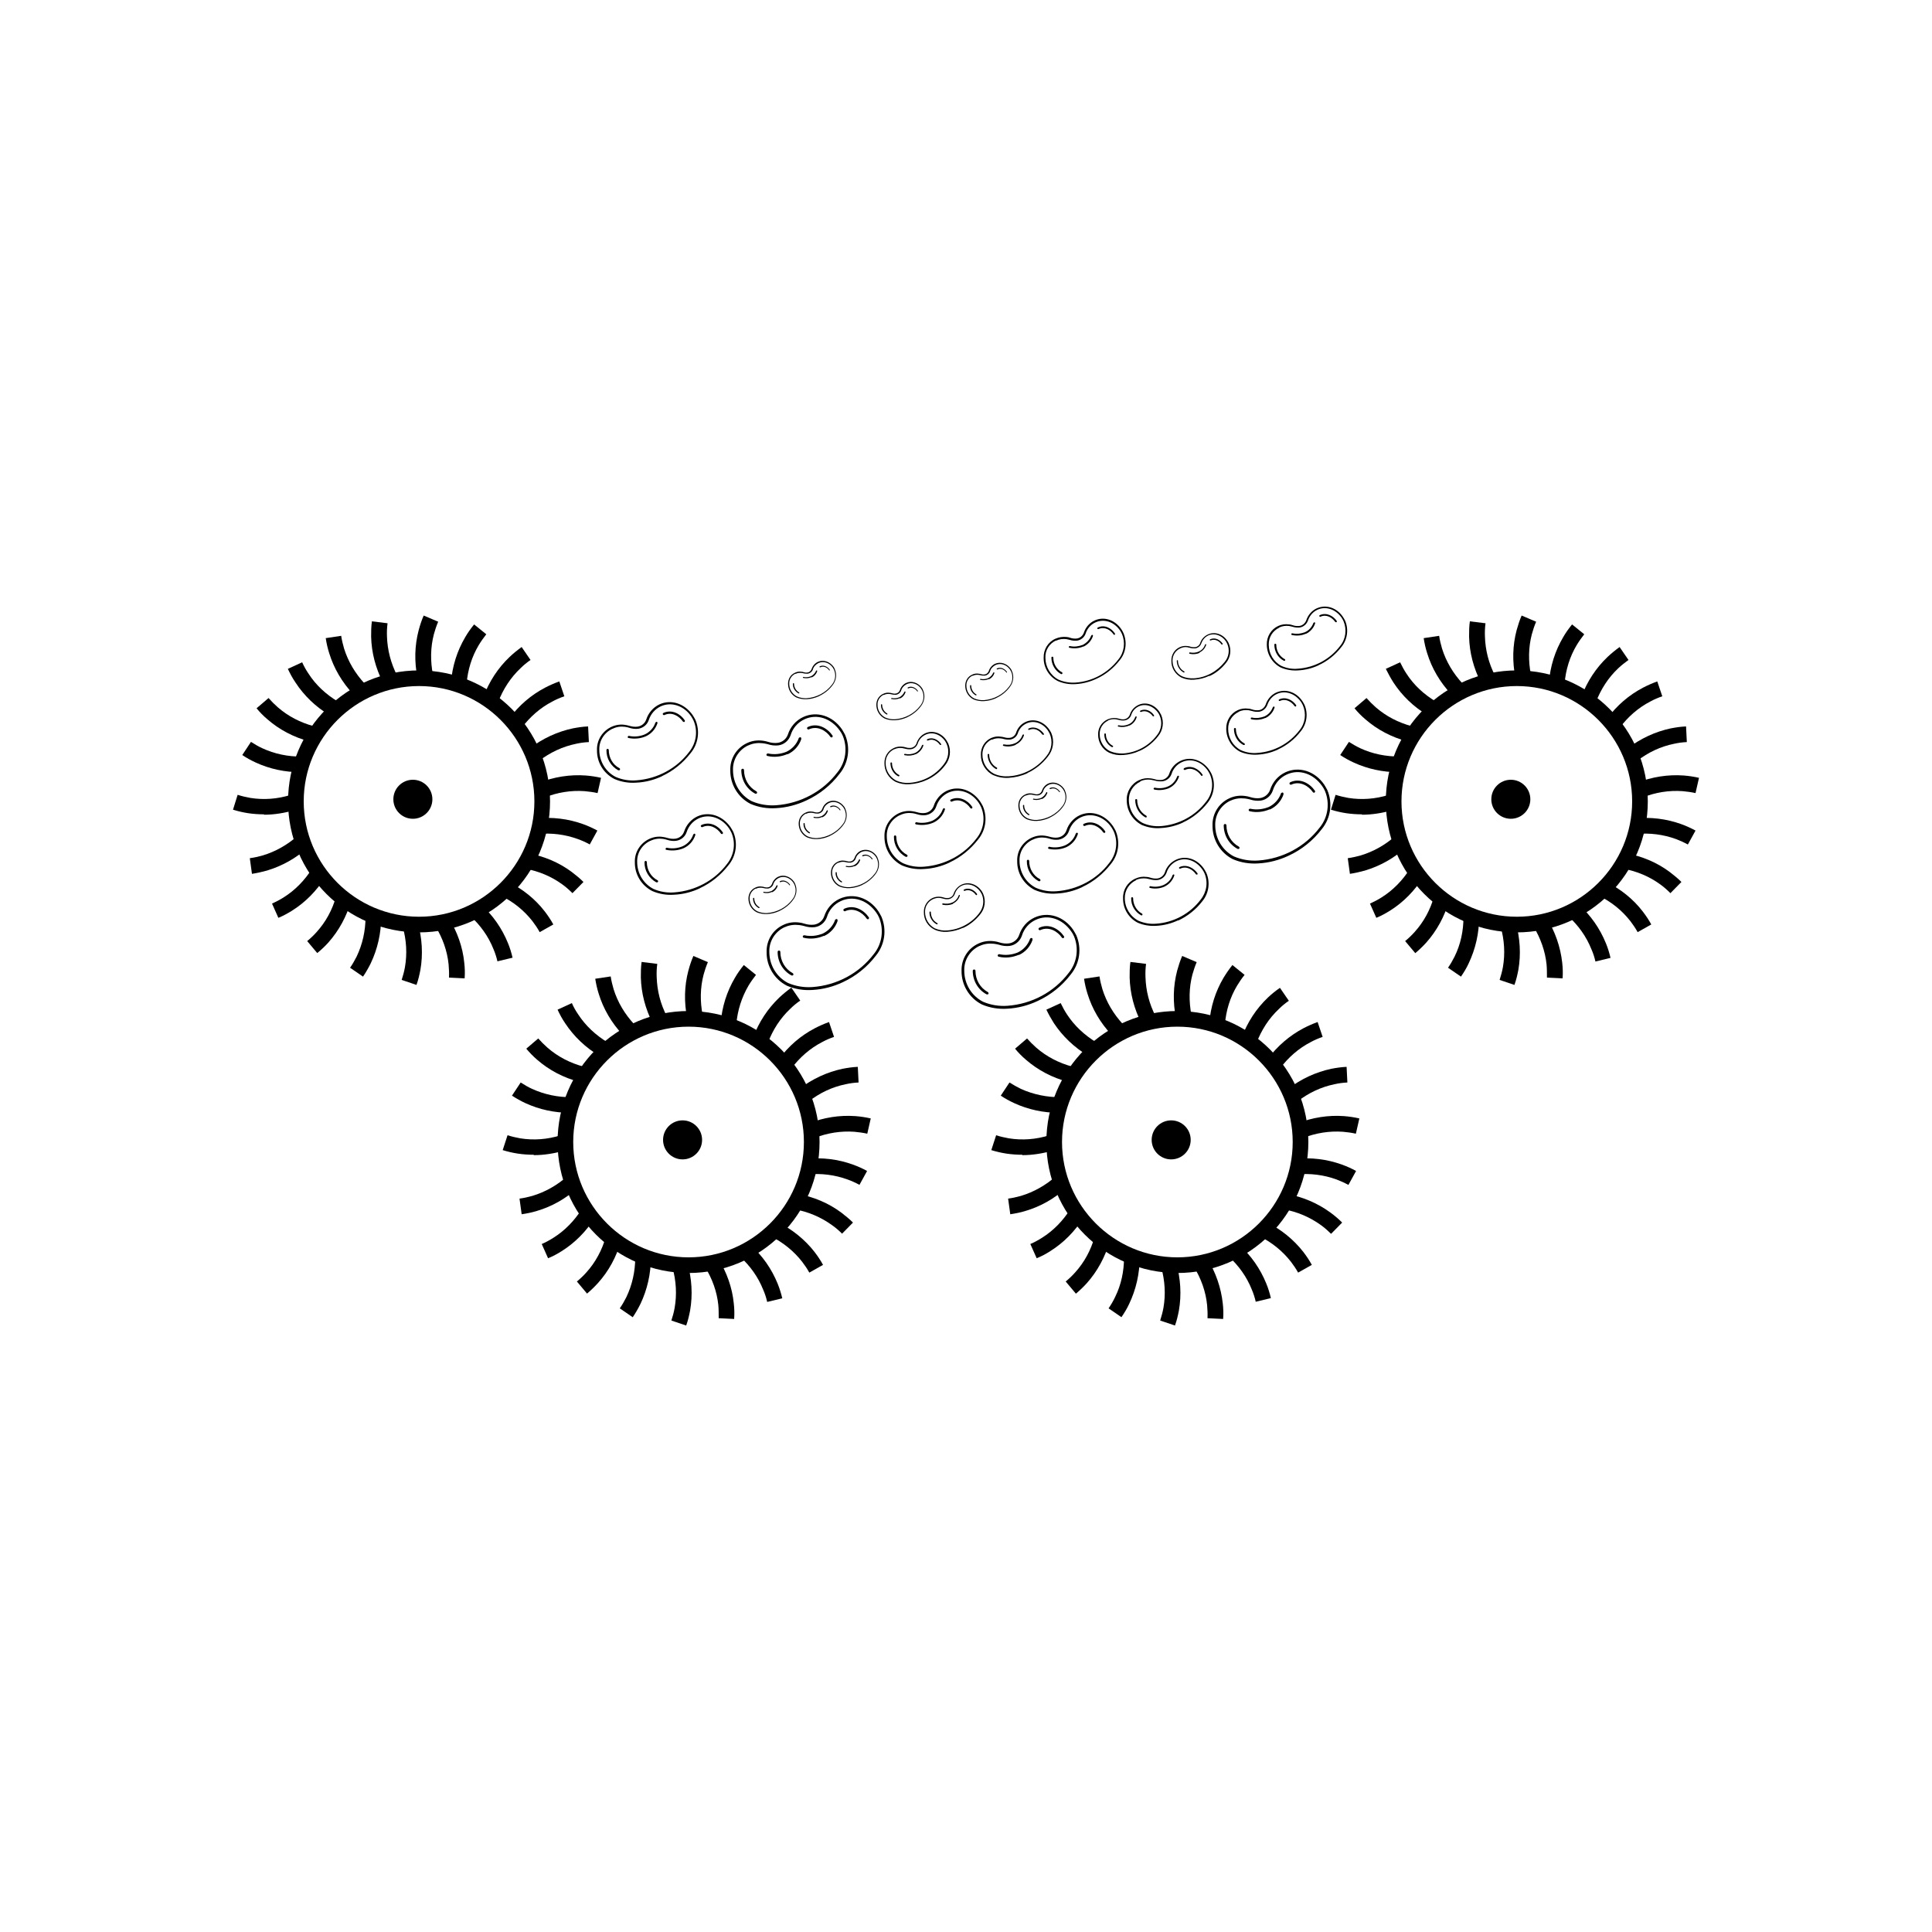 <?xml version="1.0" encoding="UTF-8"?>
<svg id="Layer_1" data-name="Layer 1" xmlns="http://www.w3.org/2000/svg" viewBox="0 0 100 100">
  <defs>
    <style>
      .cls-1 {
        stroke-width: 0px;
      }
    </style>
  </defs>
  <g>
    <path class="cls-1" d="m21.69,48.26c-3.74,0-6.78-3.04-6.78-6.78s3.04-6.78,6.78-6.78,6.78,3.04,6.78,6.78-3.04,6.78-6.78,6.78Zm0-12.75c-3.29,0-5.97,2.68-5.97,5.97s2.68,5.97,5.97,5.97,5.97-2.68,5.97-5.97-2.68-5.97-5.97-5.97Z"/>
    <circle class="cls-1" cx="21.37" cy="41.37" r="1.01"/>
    <path class="cls-1" d="m13.67,42.15c-.28,0-.56-.02-.83-.06-.26-.04-.52-.1-.78-.18l.24-.77c.22.07.44.12.66.16.69.11,1.4.06,2.1-.16l.23.78c-.55.16-1.09.25-1.63.25Z"/>
    <path class="cls-1" d="m15.57,39.97c-.83,0-1.61-.17-2.33-.5-.24-.11-.48-.24-.7-.39l.45-.68c.19.12.39.24.59.33.63.29,1.32.44,2.07.43v.81s-.05,0-.08,0Z"/>
    <path class="cls-1" d="m16.03,38.38c-.83-.22-1.57-.61-2.19-1.15-.2-.17-.39-.36-.56-.57l.62-.53c.15.17.31.33.48.48.53.46,1.16.79,1.87.98l-.21.78Z"/>
    <path class="cls-1" d="m17.08,37.03c-.74-.44-1.34-1.02-1.79-1.71-.15-.22-.28-.46-.39-.7l.74-.34c.09.2.2.4.33.59.38.59.9,1.07,1.53,1.45l-.42.7Z"/>
    <path class="cls-1" d="m18.29,35.94c-.59-.63-1.01-1.35-1.25-2.13-.08-.25-.14-.51-.18-.78l.8-.12c.03.22.09.45.15.66.21.67.57,1.28,1.07,1.82l-.59.55Z"/>
    <path class="cls-1" d="m19.83,35.35c-.39-.77-.6-1.57-.62-2.39,0-.27,0-.53.04-.8l.81.1c-.03.22-.04.45-.03.68.02.7.2,1.39.53,2.04l-.72.37Z"/>
    <path class="cls-1" d="m21.61,35.09c-.17-.84-.15-1.67.06-2.47.07-.26.15-.51.26-.76l.75.32c-.09.21-.16.42-.22.64-.18.68-.19,1.39-.05,2.11l-.8.16Z"/>
    <path class="cls-1" d="m24.15,35.41l-.81-.07c.07-.86.32-1.65.74-2.36.13-.23.29-.45.46-.66l.63.51c-.14.18-.27.36-.39.56-.36.6-.57,1.28-.63,2.01Z"/>
    <path class="cls-1" d="m25.78,36.36l-.76-.29c.3-.8.76-1.5,1.36-2.07.19-.18.4-.35.62-.51l.46.67c-.19.13-.36.27-.52.43-.51.48-.9,1.08-1.16,1.76Z"/>
    <path class="cls-1" d="m27,37.69l-.65-.49c.51-.69,1.14-1.23,1.87-1.61.23-.12.48-.23.73-.32l.26.77c-.21.07-.42.16-.62.27-.62.32-1.16.79-1.6,1.38Z"/>
    <path class="cls-1" d="m27.9,39.39l-.49-.65c.68-.52,1.44-.87,2.24-1.04.26-.05.52-.09.79-.1l.04.81c-.23.01-.45.04-.67.09-.68.14-1.33.44-1.92.89Z"/>
    <path class="cls-1" d="m28.18,41.28l-.3-.76c.8-.31,1.62-.44,2.44-.38.26.02.53.06.79.12l-.18.79c-.22-.05-.45-.08-.67-.1-.7-.05-1.4.06-2.08.33Z"/>
    <path class="cls-1" d="m30.53,43.71c-.2-.11-.4-.2-.62-.28-.66-.24-1.36-.33-2.09-.26l-.08-.81c.86-.08,1.68.02,2.45.3.25.09.49.2.73.33l-.39.71Z"/>
    <path class="cls-1" d="m29.62,46.22c-.16-.16-.33-.31-.51-.44-.56-.41-1.22-.69-1.94-.82l.15-.8c.85.16,1.61.48,2.27.97.21.16.42.33.61.52l-.57.58Z"/>
    <path class="cls-1" d="m27.93,48.24c-.11-.2-.24-.39-.37-.56-.43-.55-.98-1-1.64-1.32l.36-.73c.77.38,1.42.9,1.92,1.55.16.21.31.43.44.67l-.71.4Z"/>
    <path class="cls-1" d="m25.75,49.77c-.05-.22-.12-.44-.21-.65-.26-.65-.67-1.23-1.22-1.73l.55-.6c.64.58,1.11,1.26,1.42,2.02.1.24.18.5.24.76l-.79.19Z"/>
    <path class="cls-1" d="m24.05,50.64l-.81-.04c.01-.22,0-.45-.02-.68-.07-.7-.31-1.37-.69-1.99l.69-.43c.45.73.73,1.52.81,2.33.03.26.04.53.02.8Z"/>
    <path class="cls-1" d="m21.56,50.98l-.77-.26c.07-.21.13-.44.17-.66.12-.69.08-1.4-.12-2.11l.78-.22c.23.83.28,1.66.14,2.47-.05.26-.11.52-.2.77Z"/>
    <path class="cls-1" d="m18.79,50.55l-.67-.46c.13-.19.24-.38.34-.58.3-.63.46-1.32.46-2.06h.81c0,.86-.19,1.67-.54,2.41-.12.24-.25.47-.4.69Z"/>
    <path class="cls-1" d="m16.42,49.33l-.52-.62c.17-.14.34-.3.49-.47.47-.52.81-1.14,1.01-1.85l.78.22c-.24.83-.64,1.56-1.18,2.17-.18.2-.37.38-.58.55Z"/>
    <path class="cls-1" d="m14.41,47.51l-.33-.74c.2-.09.41-.2.6-.32.59-.37,1.09-.88,1.48-1.5l.69.43c-.46.73-1.04,1.32-1.74,1.76-.23.14-.46.27-.71.37Z"/>
    <path class="cls-1" d="m13.04,45.22l-.11-.8c.22-.03.45-.08.66-.14.67-.2,1.29-.55,1.84-1.04l.54.6c-.64.58-1.36.98-2.15,1.22-.25.07-.52.13-.78.17Z"/>
  </g>
  <g>
    <path class="cls-1" d="m35.64,65.89c-3.74,0-6.78-3.04-6.78-6.78s3.04-6.78,6.78-6.78,6.78,3.04,6.78,6.78-3.04,6.78-6.78,6.78Zm0-12.75c-3.29,0-5.97,2.68-5.97,5.97s2.68,5.97,5.97,5.97,5.97-2.68,5.97-5.97-2.68-5.97-5.97-5.97Z"/>
    <circle class="cls-1" cx="35.33" cy="59" r="1.01"/>
    <path class="cls-1" d="m27.63,59.77c-.28,0-.56-.02-.83-.06-.26-.04-.52-.1-.78-.18l.25-.77c.22.07.44.12.66.16.69.11,1.4.06,2.1-.16l.23.78c-.54.16-1.09.25-1.63.25Z"/>
    <path class="cls-1" d="m29.53,57.6c-.83,0-1.61-.17-2.33-.5-.24-.11-.47-.24-.7-.39l.45-.68c.19.12.39.24.59.33.64.29,1.33.44,2.07.43v.81s-.05,0-.08,0Z"/>
    <path class="cls-1" d="m29.99,56c-.83-.22-1.57-.61-2.19-1.15-.2-.17-.39-.37-.56-.57l.62-.53c.15.17.31.33.48.48.53.46,1.16.79,1.87.98l-.21.78Z"/>
    <path class="cls-1" d="m31.04,54.66c-.74-.44-1.34-1.02-1.79-1.7-.15-.22-.28-.46-.39-.7l.74-.34c.09.21.2.4.33.59.38.58.9,1.07,1.53,1.45l-.42.7Z"/>
    <path class="cls-1" d="m32.24,53.57c-.59-.63-1.01-1.35-1.25-2.13-.08-.25-.14-.52-.18-.78l.8-.12c.03.22.09.45.15.66.21.67.57,1.28,1.07,1.82l-.59.55Z"/>
    <path class="cls-1" d="m33.79,52.98c-.39-.77-.6-1.57-.62-2.39,0-.26,0-.53.04-.8l.81.1c-.03.22-.04.45-.03.68.02.7.19,1.39.53,2.04l-.72.37Z"/>
    <path class="cls-1" d="m35.57,52.71c-.17-.84-.15-1.68.06-2.47.07-.26.15-.51.26-.76l.75.32c-.09.21-.16.42-.22.64-.18.68-.19,1.39-.05,2.11l-.8.16Z"/>
    <path class="cls-1" d="m38.11,53.04l-.81-.07c.07-.86.32-1.65.74-2.36.13-.23.29-.45.46-.66l.63.51c-.14.18-.27.36-.39.56-.35.6-.57,1.28-.63,2.01Z"/>
    <path class="cls-1" d="m39.74,53.99l-.76-.29c.3-.8.76-1.5,1.36-2.07.19-.18.4-.35.62-.51l.46.67c-.19.13-.36.27-.52.43-.51.48-.9,1.08-1.16,1.77Z"/>
    <path class="cls-1" d="m40.96,55.32l-.65-.49c.51-.69,1.14-1.23,1.87-1.61.23-.12.48-.23.73-.32l.26.77c-.21.07-.42.16-.62.27-.62.32-1.16.79-1.6,1.38Z"/>
    <path class="cls-1" d="m41.86,57.01l-.49-.65c.68-.52,1.44-.87,2.24-1.04.26-.05.53-.09.79-.1l.04.81c-.23.01-.45.04-.67.09-.69.14-1.33.44-1.91.89Z"/>
    <path class="cls-1" d="m42.14,58.91l-.3-.76c.8-.31,1.62-.44,2.44-.38.26.02.53.06.79.12l-.18.79c-.22-.05-.45-.08-.67-.1-.7-.05-1.4.06-2.09.33Z"/>
    <path class="cls-1" d="m44.49,61.33c-.2-.11-.4-.2-.62-.28-.66-.24-1.36-.33-2.09-.26l-.08-.81c.86-.08,1.68.02,2.45.3.25.09.5.2.73.33l-.39.71Z"/>
    <path class="cls-1" d="m43.58,63.85c-.16-.16-.33-.31-.52-.44-.57-.41-1.22-.69-1.94-.82l.15-.8c.85.16,1.61.48,2.27.97.21.16.42.33.61.52l-.57.58Z"/>
    <path class="cls-1" d="m41.89,65.87c-.11-.2-.24-.39-.37-.56-.43-.55-.98-1-1.64-1.33l.36-.73c.77.38,1.42.91,1.92,1.55.16.21.31.43.44.67l-.71.4Z"/>
    <path class="cls-1" d="m39.71,67.39c-.05-.22-.12-.44-.21-.64-.26-.65-.67-1.23-1.22-1.73l.55-.6c.64.58,1.11,1.26,1.42,2.02.1.25.18.5.24.76l-.79.19Z"/>
    <path class="cls-1" d="m38.01,68.27l-.81-.04c0-.23,0-.46-.02-.68-.07-.69-.31-1.36-.7-1.99l.69-.43c.45.73.73,1.52.81,2.33.03.26.04.53.02.8Z"/>
    <path class="cls-1" d="m35.52,68.61l-.77-.26c.07-.21.13-.43.17-.66.12-.69.08-1.4-.12-2.11l.78-.22c.23.83.28,1.66.14,2.47-.05.26-.11.52-.2.77Z"/>
    <path class="cls-1" d="m32.75,68.18l-.67-.46c.13-.19.24-.38.34-.58.3-.63.46-1.32.46-2.06h.81c0,.86-.19,1.67-.54,2.41-.12.24-.25.47-.4.69Z"/>
    <path class="cls-1" d="m30.38,66.95l-.52-.62c.18-.15.34-.3.49-.47.47-.52.81-1.15,1.01-1.85l.78.23c-.24.83-.64,1.56-1.19,2.17-.18.2-.37.38-.57.55Z"/>
    <path class="cls-1" d="m28.37,65.13l-.33-.74c.21-.09.41-.2.6-.32.59-.37,1.09-.88,1.48-1.5l.69.43c-.46.73-1.04,1.32-1.74,1.76-.22.14-.46.27-.71.37Z"/>
    <path class="cls-1" d="m27,62.84l-.11-.8c.22-.03.45-.08.66-.14.67-.2,1.29-.55,1.84-1.04l.54.6c-.64.58-1.36.99-2.15,1.22-.25.08-.52.13-.78.17Z"/>
  </g>
  <g>
    <path class="cls-1" d="m60.94,65.89c-3.74,0-6.78-3.04-6.78-6.78s3.04-6.78,6.78-6.78,6.78,3.04,6.78,6.78-3.04,6.78-6.78,6.78Zm0-12.75c-3.29,0-5.97,2.68-5.97,5.97s2.68,5.97,5.97,5.97,5.97-2.68,5.97-5.97-2.68-5.97-5.97-5.97Z"/>
    <circle class="cls-1" cx="60.62" cy="59" r="1.01"/>
    <path class="cls-1" d="m52.92,59.77c-.28,0-.56-.02-.83-.06-.26-.04-.52-.1-.78-.18l.25-.77c.21.07.44.12.66.16.69.11,1.4.06,2.1-.16l.23.78c-.55.16-1.09.25-1.64.25Z"/>
    <path class="cls-1" d="m54.83,57.6c-.83,0-1.61-.17-2.33-.5-.24-.11-.48-.24-.7-.39l.45-.68c.19.12.39.23.59.33.64.29,1.36.44,2.07.43v.81s-.05,0-.08,0Z"/>
    <path class="cls-1" d="m55.29,56c-.83-.22-1.57-.61-2.19-1.15-.2-.17-.39-.36-.56-.57l.62-.53c.15.17.31.33.48.48.53.46,1.16.79,1.87.98l-.21.78Z"/>
    <path class="cls-1" d="m56.34,54.66c-.74-.45-1.34-1.02-1.79-1.7-.14-.22-.27-.45-.39-.7l.74-.34c.1.21.21.41.33.59.38.58.9,1.07,1.53,1.45l-.42.7Z"/>
    <path class="cls-1" d="m57.54,53.57c-.59-.63-1.01-1.35-1.25-2.13-.08-.25-.14-.51-.18-.78l.8-.12c.03.22.09.45.15.66.21.67.57,1.28,1.07,1.82l-.59.55Z"/>
    <path class="cls-1" d="m59.09,52.98c-.39-.76-.6-1.57-.62-2.39,0-.26,0-.53.04-.8l.81.1c-.03.22-.04.45-.03.68.02.7.19,1.39.53,2.04l-.72.37Z"/>
    <path class="cls-1" d="m60.87,52.71c-.17-.84-.15-1.67.06-2.47.07-.25.15-.51.26-.76l.75.32c-.09.21-.16.43-.22.64-.18.68-.19,1.39-.05,2.11l-.8.16Z"/>
    <path class="cls-1" d="m63.4,53.04l-.81-.07c.07-.86.32-1.65.74-2.36.14-.23.29-.45.46-.66l.63.51c-.14.17-.27.36-.39.56-.36.6-.57,1.28-.63,2.01Z"/>
    <path class="cls-1" d="m65.03,53.99l-.76-.29c.3-.8.76-1.5,1.36-2.07.19-.18.4-.35.62-.5l.46.67c-.19.13-.36.27-.52.43-.51.48-.9,1.08-1.16,1.77Z"/>
    <path class="cls-1" d="m66.25,55.32l-.65-.49c.52-.69,1.15-1.23,1.87-1.61.23-.12.48-.23.73-.32l.26.77c-.21.07-.42.16-.62.27-.62.32-1.16.79-1.6,1.38Z"/>
    <path class="cls-1" d="m67.16,57.01l-.49-.65c.68-.52,1.44-.87,2.24-1.04.26-.05.53-.09.79-.1l.04.81c-.23.01-.45.04-.67.09-.68.14-1.33.44-1.91.89Z"/>
    <path class="cls-1" d="m67.43,58.91l-.3-.76c.8-.31,1.63-.44,2.44-.38.26.02.53.06.79.12l-.18.79c-.22-.05-.44-.08-.67-.1-.7-.05-1.4.06-2.09.33Z"/>
    <path class="cls-1" d="m69.79,61.33c-.2-.11-.4-.2-.61-.28-.66-.24-1.36-.33-2.09-.26l-.08-.81c.86-.08,1.68.02,2.45.3.25.09.5.2.73.33l-.39.71Z"/>
    <path class="cls-1" d="m68.88,63.85c-.16-.16-.33-.31-.51-.44-.57-.41-1.22-.69-1.94-.82l.15-.8c.85.16,1.61.48,2.28.97.22.16.42.33.61.52l-.57.58Z"/>
    <path class="cls-1" d="m67.19,65.87c-.11-.2-.24-.39-.37-.56-.43-.55-.98-1-1.64-1.33l.36-.73c.77.38,1.42.91,1.92,1.55.16.21.31.43.44.67l-.71.4Z"/>
    <path class="cls-1" d="m65,67.39c-.05-.22-.12-.44-.21-.65-.26-.65-.67-1.23-1.22-1.73l.55-.6c.64.58,1.11,1.26,1.42,2.02.1.24.18.5.24.76l-.79.19Z"/>
    <path class="cls-1" d="m63.31,68.27l-.81-.04c.01-.23,0-.45-.02-.68-.07-.7-.31-1.37-.69-1.99l.69-.43c.45.73.72,1.52.81,2.33.03.26.04.53.02.8Z"/>
    <path class="cls-1" d="m60.82,68.61l-.77-.26c.07-.22.13-.44.17-.66.12-.69.08-1.4-.12-2.11l.78-.22c.23.83.28,1.66.14,2.47-.05.26-.11.52-.2.77Z"/>
    <path class="cls-1" d="m58.05,68.18l-.67-.46c.13-.19.24-.38.34-.59.31-.63.46-1.32.46-2.06h.81c0,.86-.19,1.67-.54,2.41-.11.24-.25.47-.4.69Z"/>
    <path class="cls-1" d="m55.68,66.95l-.52-.62c.16-.13.33-.29.49-.47.47-.52.81-1.14,1.01-1.85l.78.23c-.24.83-.64,1.56-1.18,2.17-.18.2-.37.38-.57.55Z"/>
    <path class="cls-1" d="m53.66,65.13l-.33-.74c.21-.09.41-.2.6-.32.59-.37,1.09-.88,1.48-1.5l.69.43c-.46.73-1.04,1.32-1.74,1.76-.22.14-.46.27-.71.37Z"/>
    <path class="cls-1" d="m52.29,62.84l-.11-.8c.22-.03.45-.08.66-.14.67-.2,1.29-.55,1.84-1.04l.54.6c-.64.58-1.36.99-2.15,1.22-.25.08-.52.13-.78.17Z"/>
  </g>
  <g>
    <path class="cls-1" d="m78.51,48.26c-3.74,0-6.78-3.04-6.78-6.78s3.04-6.78,6.78-6.78,6.78,3.04,6.78,6.78-3.04,6.78-6.78,6.78Zm0-12.75c-3.29,0-5.97,2.68-5.97,5.97s2.68,5.97,5.97,5.97,5.97-2.68,5.97-5.97-2.68-5.97-5.97-5.97Z"/>
    <circle class="cls-1" cx="78.2" cy="41.37" r="1.01"/>
    <path class="cls-1" d="m70.5,42.15c-.28,0-.56-.02-.83-.06-.26-.04-.52-.1-.78-.18l.24-.77c.22.07.44.12.66.16.69.11,1.4.06,2.1-.16l.23.78c-.54.16-1.09.25-1.63.25Z"/>
    <path class="cls-1" d="m72.4,39.97c-.83,0-1.61-.17-2.33-.5-.24-.11-.48-.24-.7-.39l.45-.68c.19.12.38.23.59.33.63.29,1.3.43,2.07.43v.81s-.05,0-.08,0Z"/>
    <path class="cls-1" d="m72.86,38.38c-.83-.22-1.57-.61-2.19-1.15-.2-.17-.39-.36-.56-.57l.62-.53c.15.17.31.33.48.48.53.46,1.16.79,1.87.98l-.21.78Z"/>
    <path class="cls-1" d="m73.91,37.03c-.74-.44-1.34-1.02-1.79-1.71-.14-.22-.27-.46-.39-.7l.74-.34c.1.21.21.41.33.59.38.59.9,1.07,1.53,1.45l-.42.7Z"/>
    <path class="cls-1" d="m75.12,35.94c-.59-.63-1.01-1.35-1.25-2.13-.08-.25-.14-.51-.18-.78l.8-.12c.03.22.09.45.15.66.21.67.57,1.28,1.07,1.82l-.59.55Z"/>
    <path class="cls-1" d="m76.66,35.35c-.39-.77-.6-1.57-.62-2.39,0-.27,0-.53.04-.8l.81.1c-.03.22-.04.45-.03.68.02.7.19,1.39.53,2.04l-.72.37Z"/>
    <path class="cls-1" d="m78.44,35.09c-.17-.84-.15-1.68.06-2.47.07-.25.15-.51.26-.76l.75.32c-.09.21-.16.42-.22.64-.18.68-.19,1.39-.05,2.11l-.8.16Z"/>
    <path class="cls-1" d="m80.98,35.41l-.81-.07c.07-.86.32-1.65.74-2.36.13-.23.29-.45.46-.66l.63.51c-.14.18-.27.36-.39.56-.36.6-.57,1.28-.63,2.01Z"/>
    <path class="cls-1" d="m82.61,36.36l-.76-.29c.3-.8.76-1.5,1.36-2.07.19-.18.4-.35.62-.51l.46.67c-.18.13-.36.27-.53.43-.51.48-.9,1.08-1.16,1.76Z"/>
    <path class="cls-1" d="m83.83,37.69l-.65-.49c.51-.69,1.14-1.23,1.87-1.61.23-.12.48-.23.73-.32l.26.77c-.21.07-.42.16-.62.27-.62.32-1.16.79-1.6,1.38Z"/>
    <path class="cls-1" d="m84.73,39.39l-.49-.65c.68-.52,1.44-.87,2.24-1.04.26-.05.52-.09.79-.1l.04.81c-.23.01-.45.04-.67.09-.69.14-1.33.44-1.91.89Z"/>
    <path class="cls-1" d="m85.01,41.28l-.3-.76c.8-.31,1.62-.44,2.44-.38.26.02.53.06.79.12l-.18.79c-.22-.05-.44-.08-.67-.1-.7-.05-1.4.06-2.08.33Z"/>
    <path class="cls-1" d="m87.36,43.71c-.2-.11-.4-.2-.61-.28-.66-.24-1.36-.33-2.09-.26l-.08-.81c.86-.08,1.68.02,2.45.3.25.09.49.2.73.33l-.39.71Z"/>
    <path class="cls-1" d="m86.45,46.22c-.16-.16-.33-.31-.51-.44-.56-.41-1.22-.69-1.94-.82l.15-.8c.85.16,1.61.48,2.27.97.21.16.42.33.61.52l-.57.58Z"/>
    <path class="cls-1" d="m84.76,48.24c-.11-.2-.24-.39-.37-.56-.43-.55-.98-1-1.64-1.32l.36-.73c.77.38,1.42.9,1.92,1.55.16.21.31.43.44.67l-.71.4Z"/>
    <path class="cls-1" d="m82.58,49.77c-.05-.22-.12-.44-.21-.64-.26-.65-.67-1.23-1.22-1.73l.55-.6c.64.58,1.11,1.26,1.42,2.02.1.24.18.5.24.76l-.79.19Z"/>
    <path class="cls-1" d="m80.88,50.64l-.81-.04c0-.22,0-.45-.02-.68-.07-.69-.31-1.36-.69-1.99l.69-.43c.45.73.72,1.52.81,2.33.03.27.04.53.02.8Z"/>
    <path class="cls-1" d="m78.39,50.98l-.77-.26c.07-.22.13-.44.17-.66.12-.69.08-1.4-.12-2.11l.78-.22c.23.83.28,1.66.14,2.47-.05.26-.11.52-.2.77Z"/>
    <path class="cls-1" d="m75.62,50.55l-.67-.46c.13-.19.24-.38.34-.58.31-.63.46-1.32.46-2.06h.81c0,.86-.19,1.67-.54,2.41-.11.24-.25.47-.4.69Z"/>
    <path class="cls-1" d="m73.25,49.33l-.52-.62c.17-.14.34-.3.49-.47.47-.52.81-1.14,1.01-1.85l.78.22c-.24.83-.64,1.56-1.18,2.17-.18.2-.37.38-.57.55Z"/>
    <path class="cls-1" d="m71.24,47.51l-.33-.74c.2-.09.41-.2.6-.32.59-.37,1.09-.88,1.48-1.5l.69.43c-.46.73-1.04,1.32-1.74,1.76-.23.14-.46.27-.71.37Z"/>
    <path class="cls-1" d="m69.87,45.22l-.11-.8c.22-.03.44-.08.66-.14.67-.2,1.29-.55,1.84-1.04l.54.6c-.64.58-1.36.98-2.15,1.22-.25.07-.52.13-.78.17Z"/>
  </g>
  <g>
    <g>
      <path class="cls-1" d="m34.28,40.17c-.42.2-.88.32-1.35.34-.39.03-.78-.04-1.13-.19-.56-.29-.91-.86-.9-1.49-.02-.52.28-.99.75-1.21.22-.1.46-.14.7-.1.08.01.16.03.23.05.14.04.28.06.42.04.21-.03.38-.17.45-.37.11-.34.36-.63.68-.78.6-.28,1.3-.05,1.72.55.05.08.1.16.14.24.25.58.16,1.25-.25,1.74-.39.5-.89.91-1.47,1.18Zm-2.58-2.45c-.43.2-.7.63-.68,1.1,0,.58.32,1.12.84,1.39.34.15.71.21,1.08.18,1.08-.08,2.08-.61,2.73-1.47.37-.46.46-1.08.23-1.62h0c-.04-.08-.08-.16-.13-.23-.38-.55-1.03-.76-1.57-.51-.3.14-.52.4-.62.71-.08.24-.29.41-.54.45-.16.02-.32,0-.47-.05-.07-.02-.14-.04-.22-.05-.22-.03-.44,0-.64.1Z"/>
      <path class="cls-1" d="m32.05,39.87s-.03,0-.05,0c-.38-.21-.62-.61-.61-1.05,0-.03.03-.06.06-.06.03,0,.06.03.06.06,0,0,0,0,0,0,0,.39.2.76.55.94.03.01.04.05.03.08,0,.01-.02.02-.03.03Z"/>
      <path class="cls-1" d="m35.42,37.37s-.06,0-.07-.02c-.2-.29-.58-.52-.96-.34-.03.01-.06,0-.08-.03s0-.06.03-.08c.44-.2.88.05,1.1.38.02.03.01.06-.01.08h0Z"/>
      <path class="cls-1" d="m33.43,38.11c-.28.12-.59.15-.89.09-.03,0-.06-.03-.05-.06s.03-.06.06-.05c0,0,0,0,.01,0,.27.06.56.03.82-.08.25-.12.45-.33.54-.6h0s.04-.06.07-.05c.03.01.05.04.04.07h0c-.1.31-.32.55-.6.68Z"/>
    </g>
    <g>
      <path class="cls-1" d="m49.16,44.64c-.42.2-.88.32-1.35.34-.39.03-.78-.04-1.13-.19-.56-.29-.91-.86-.9-1.49-.02-.52.28-.99.75-1.21.22-.1.46-.14.7-.1.08.01.16.03.23.05.14.04.28.06.42.04.21-.03.38-.17.45-.37.11-.34.36-.63.68-.78.6-.28,1.3-.05,1.72.55.05.08.1.16.14.24.25.58.16,1.25-.25,1.74-.39.5-.89.91-1.47,1.18Zm-2.58-2.45c-.43.2-.7.63-.68,1.1,0,.58.32,1.12.84,1.39.34.15.71.21,1.08.18,1.08-.08,2.08-.61,2.73-1.47.37-.46.46-1.08.23-1.62h0c-.04-.08-.08-.16-.13-.23-.38-.55-1.03-.76-1.57-.51-.3.14-.52.4-.62.71-.08.24-.29.41-.54.45-.16.02-.32,0-.47-.05-.07-.02-.14-.04-.22-.05-.22-.03-.44,0-.64.1Z"/>
      <path class="cls-1" d="m46.93,44.35s-.03,0-.05,0c-.38-.21-.62-.61-.61-1.05,0-.03.03-.06.06-.06.03,0,.06.03.06.06,0,0,0,0,0,0,0,.39.2.76.55.94.03.01.04.05.03.08,0,.01-.02.02-.03.03Z"/>
      <path class="cls-1" d="m50.3,41.85s-.06,0-.07-.02c-.2-.29-.58-.52-.96-.34-.03.01-.06,0-.08-.03s0-.06.03-.08c.44-.2.88.05,1.1.38.02.03.01.06-.01.08h0Z"/>
      <path class="cls-1" d="m48.31,42.58c-.28.12-.59.15-.89.09-.03,0-.06-.03-.05-.06s.03-.06.06-.05c0,0,0,0,.01,0,.27.06.56.03.82-.08.25-.12.45-.33.54-.6h0s.04-.06.07-.05c.03.01.05.04.04.07h0c-.1.31-.32.55-.6.68Z"/>
    </g>
    <g>
      <path class="cls-1" d="m58.99,38.86c-.27.13-.56.2-.86.22-.25.02-.49-.02-.72-.12-.36-.18-.58-.55-.57-.95-.01-.33.18-.63.48-.77.14-.06.29-.09.45-.07.05,0,.1.02.15.03.09.03.18.04.27.03.13-.02.24-.11.29-.24.07-.22.23-.4.44-.5.38-.18.83-.03,1.09.35.03.05.06.1.09.16.16.37.1.8-.16,1.11-.25.32-.57.58-.94.75Zm-1.64-1.56c-.27.13-.44.4-.43.7,0,.37.2.71.53.88.22.09.45.13.69.12.69-.05,1.32-.39,1.74-.94.24-.29.29-.69.14-1.03h0c-.02-.05-.05-.1-.08-.14-.24-.35-.65-.49-1-.33-.19.09-.33.25-.39.45-.05.15-.19.26-.35.28-.1.01-.2,0-.3-.03-.05-.01-.09-.02-.14-.03-.14-.02-.28,0-.41.06Z"/>
      <path class="cls-1" d="m57.58,38.67s-.02,0-.03,0c-.24-.13-.4-.39-.39-.67,0-.02.02-.04.04-.04.02,0,.04.02.04.04,0,0,0,0,0,0,0,.25.13.48.35.6.02,0,.03.03.02.05,0,0-.01.01-.02.02Z"/>
      <path class="cls-1" d="m59.72,37.08s-.04,0-.05-.01c-.13-.18-.37-.33-.61-.22-.02,0-.04,0-.05-.02s0-.04.02-.05c.28-.13.56.03.7.24.01.02,0,.04,0,.05h0Z"/>
      <path class="cls-1" d="m58.46,37.55c-.18.08-.38.1-.57.06-.02,0-.04-.02-.03-.04s.02-.04.04-.03c0,0,0,0,0,0,.17.04.36.02.52-.05.16-.07.28-.21.34-.38h0s.03-.04.05-.03c.02,0,.03.03.02.05h0c-.06.2-.2.35-.38.43Z"/>
    </g>
    <g>
      <path class="cls-1" d="m60.99,47.63c-.36.17-.74.27-1.14.29-.33.02-.66-.03-.96-.16-.47-.24-.77-.73-.76-1.26-.02-.44.23-.84.63-1.02.19-.09.39-.12.59-.09.07,0,.13.02.2.04.12.04.24.05.36.04.18-.03.32-.15.38-.31.09-.29.3-.53.58-.66.51-.24,1.1-.04,1.45.47.04.07.08.13.12.21.21.49.13,1.06-.21,1.47-.33.43-.76.77-1.25,1Zm-2.19-2.07c-.36.17-.59.53-.58.93,0,.49.27.94.71,1.17.29.12.6.18.91.15.91-.06,1.76-.52,2.31-1.25.31-.39.39-.91.19-1.37h0c-.03-.07-.07-.13-.11-.19-.33-.47-.87-.65-1.33-.43-.25.12-.44.34-.52.6-.07.2-.25.35-.46.38-.13.01-.27,0-.4-.04-.06-.01-.12-.03-.19-.04-.18-.02-.37,0-.54.08Z"/>
      <path class="cls-1" d="m59.11,47.38s-.03,0-.04,0c-.33-.18-.53-.52-.52-.89,0-.03.02-.05.05-.05.03,0,.05.02.05.05,0,0,0,0,0,0,0,.33.17.64.46.8.02.01.03.04.02.06,0,.01-.01.02-.02.02Z"/>
      <path class="cls-1" d="m61.96,45.27s-.05,0-.06-.02c-.17-.25-.49-.44-.81-.29-.02.01-.05,0-.06-.02s0-.05.02-.06c.37-.17.74.05.93.32.02.02,0,.05-.01.07h0Z"/>
      <path class="cls-1" d="m60.28,45.89c-.24.1-.5.13-.75.07-.03,0-.05-.03-.04-.05s.03-.05.05-.04c0,0,0,0,.01,0,.23.05.47.03.69-.07.21-.1.38-.28.45-.5h0s.04-.05.06-.04c.03,0,.04.04.03.06h0c-.09.26-.27.46-.51.57Z"/>
    </g>
    <g>
      <path class="cls-1" d="m56.03,45.91c-.42.2-.88.32-1.35.34-.39.03-.78-.04-1.13-.19-.56-.29-.91-.86-.9-1.49-.02-.52.28-.99.75-1.21.22-.1.46-.14.7-.1.08.01.16.03.23.05.14.04.28.06.42.04.21-.03.38-.17.45-.37.11-.34.36-.63.68-.78.6-.28,1.3-.05,1.72.55.05.08.1.16.14.24.25.58.16,1.25-.25,1.74-.39.5-.89.91-1.47,1.18Zm-2.58-2.45c-.43.2-.7.63-.68,1.1,0,.58.32,1.12.84,1.39.34.15.71.21,1.08.18,1.08-.08,2.08-.61,2.73-1.47.37-.46.46-1.08.23-1.62h0c-.04-.08-.08-.16-.13-.23-.38-.55-1.03-.76-1.57-.51-.3.14-.52.4-.62.71-.08.24-.29.41-.54.45-.16.02-.32,0-.47-.05-.07-.02-.14-.04-.22-.05-.22-.03-.44,0-.64.1Z"/>
      <path class="cls-1" d="m53.81,45.61s-.03,0-.05,0c-.38-.21-.62-.61-.61-1.05,0-.03.03-.06.06-.06.03,0,.06.03.06.06,0,0,0,0,0,0,0,.39.2.76.55.94.03.01.04.05.03.08,0,.01-.02.02-.03.03Z"/>
      <path class="cls-1" d="m57.18,43.11s-.06,0-.07-.02c-.2-.29-.58-.52-.96-.34-.03.01-.06,0-.08-.03s0-.06.03-.08c.44-.2.88.05,1.1.38.02.03.01.06-.01.08h0Z"/>
      <path class="cls-1" d="m55.19,43.85c-.28.12-.59.15-.89.09-.03,0-.06-.03-.05-.06s.03-.06.06-.05c0,0,0,0,.01,0,.27.06.56.03.82-.08.25-.12.45-.33.54-.6h0s.04-.06.07-.05c.03.01.05.04.04.07h0c-.1.31-.32.55-.6.68Z"/>
    </g>
    <g>
      <path class="cls-1" d="m36.24,45.97c-.42.2-.88.32-1.35.34-.39.03-.78-.04-1.13-.19-.56-.29-.91-.86-.9-1.49-.02-.52.28-.99.75-1.21.22-.1.46-.14.7-.1.08.01.16.03.23.05.14.04.28.06.42.04.21-.03.38-.17.45-.37.11-.34.36-.63.68-.78.6-.28,1.3-.05,1.72.55.05.08.1.16.14.24.25.58.16,1.25-.25,1.74-.39.5-.89.91-1.47,1.18Zm-2.58-2.45c-.43.2-.7.63-.68,1.1,0,.58.32,1.12.84,1.39.34.15.71.21,1.08.18,1.08-.08,2.08-.61,2.73-1.47.37-.46.46-1.08.23-1.62h0c-.04-.08-.08-.16-.13-.23-.38-.55-1.03-.76-1.57-.51-.3.14-.52.4-.62.71-.08.24-.29.41-.54.45-.16.02-.32,0-.47-.05-.07-.02-.14-.04-.22-.05-.22-.03-.44,0-.64.1Z"/>
      <path class="cls-1" d="m34.02,45.67s-.03,0-.05,0c-.38-.21-.62-.61-.61-1.05,0-.03.03-.06.06-.06.03,0,.06.03.06.06,0,0,0,0,0,0,0,.39.2.76.55.94.03.01.04.05.03.08,0,.01-.02.02-.03.03Z"/>
      <path class="cls-1" d="m37.39,43.17s-.06,0-.07-.02c-.2-.29-.58-.52-.96-.34-.03.01-.06,0-.08-.03s0-.06.03-.08c.44-.2.88.05,1.1.38.02.03.01.06-.01.08h0Z"/>
      <path class="cls-1" d="m35.39,43.9c-.28.12-.59.15-.89.09-.03,0-.06-.03-.05-.06s.03-.06.06-.05c0,0,0,0,.01,0,.27.06.56.03.82-.08.25-.12.45-.33.54-.6h0s.04-.06.07-.05c.03.01.05.04.04.07h0c-.1.31-.32.55-.6.68Z"/>
    </g>
    <g>
      <path class="cls-1" d="m41.74,41.43c-.49.23-1.02.37-1.57.4-.45.03-.9-.04-1.32-.22-.65-.33-1.06-1.01-1.05-1.74-.02-.6.32-1.16.87-1.41.25-.12.54-.16.82-.12.09.01.18.03.27.06.16.05.33.07.49.05.24-.03.45-.2.53-.43.13-.4.41-.73.8-.91.7-.32,1.52-.06,2,.64.06.09.11.19.16.28.29.68.18,1.46-.29,2.03-.45.59-1.04,1.06-1.71,1.37Zm-3.01-2.85c-.5.23-.81.74-.79,1.28,0,.68.37,1.3.97,1.61.4.17.83.24,1.26.21,1.26-.09,2.42-.71,3.18-1.71.43-.53.53-1.26.27-1.89h0c-.04-.09-.09-.18-.15-.26-.45-.64-1.19-.89-1.83-.59-.35.16-.61.46-.72.83-.1.28-.34.48-.63.52-.18.02-.37,0-.55-.06-.08-.02-.17-.04-.26-.05-.25-.03-.51,0-.74.11Z"/>
      <path class="cls-1" d="m39.15,41.08s-.04,0-.06,0c-.45-.24-.72-.71-.72-1.22,0-.04.03-.07.07-.07.04,0,.07.03.07.07,0,0,0,0,0,0,0,.46.24.88.64,1.1.03.02.05.06.03.09,0,.01-.02.03-.03.03Z"/>
      <path class="cls-1" d="m43.07,38.17s-.07,0-.08-.02c-.23-.34-.68-.6-1.12-.4-.03.02-.07,0-.09-.03s0-.07.03-.09c.51-.24,1.02.06,1.28.44.02.03.01.07-.02.09h0Z"/>
      <path class="cls-1" d="m40.76,39.03c-.33.14-.69.18-1.03.1-.04,0-.06-.04-.06-.07s.04-.06.07-.06c0,0,.01,0,.02,0,.32.07.65.03.95-.09.29-.14.52-.39.63-.69v-.02s.06-.05.09-.04c.04.01.05.05.04.09v.02c-.12.34-.37.62-.7.77Z"/>
    </g>
    <g>
      <path class="cls-1" d="m53.71,51.81c-.49.23-1.02.37-1.57.4-.45.03-.9-.04-1.32-.22-.65-.33-1.06-1.01-1.05-1.74-.02-.6.32-1.16.87-1.41.25-.12.54-.16.82-.12.09.01.18.03.27.06.16.05.33.07.49.05.24-.03.45-.2.53-.43.13-.4.41-.73.8-.91.7-.32,1.52-.06,2,.64.06.09.11.19.16.28.29.68.18,1.46-.29,2.03-.45.59-1.04,1.06-1.71,1.37Zm-3.01-2.85c-.5.23-.81.74-.79,1.28,0,.68.37,1.3.97,1.61.4.17.83.24,1.26.21,1.26-.09,2.42-.71,3.18-1.71.43-.53.53-1.26.27-1.89h0c-.04-.09-.09-.18-.15-.26-.45-.64-1.19-.89-1.83-.59-.35.16-.61.46-.72.83-.1.28-.34.48-.63.52-.18.02-.37,0-.55-.06-.08-.02-.17-.04-.26-.05-.25-.03-.51,0-.74.11Z"/>
      <path class="cls-1" d="m51.13,51.47s-.04,0-.06,0c-.45-.24-.72-.71-.72-1.22,0-.04.03-.07.07-.07.04,0,.07.03.07.07,0,0,0,0,0,0,0,.46.24.88.64,1.1.03.02.05.06.03.09,0,.01-.02.03-.03.03Z"/>
      <path class="cls-1" d="m55.05,48.56s-.07,0-.08-.02c-.23-.34-.68-.6-1.12-.4-.03.02-.07,0-.09-.03s0-.07.03-.09c.51-.24,1.02.06,1.28.44.02.03.01.07-.02.09h0Z"/>
      <path class="cls-1" d="m52.73,49.42c-.33.14-.69.18-1.03.1-.04,0-.06-.04-.06-.07s.04-.06.07-.06c0,0,.01,0,.02,0,.32.07.65.03.95-.09.29-.14.52-.39.63-.69v-.02s.06-.05.09-.04c.04.01.05.05.04.09v.02c-.12.34-.37.62-.7.77Z"/>
    </g>
    <g>
      <path class="cls-1" d="m66.7,44.29c-.49.23-1.02.37-1.57.4-.45.03-.9-.04-1.32-.22-.65-.33-1.06-1.01-1.05-1.74-.02-.6.32-1.16.87-1.41.25-.12.54-.16.82-.12.09.01.18.03.27.06.16.05.33.07.49.05.24-.03.45-.2.53-.43.13-.4.41-.73.8-.91.7-.32,1.52-.06,2,.64.06.09.11.19.16.28.29.68.18,1.46-.29,2.03-.45.59-1.04,1.06-1.71,1.37Zm-3.01-2.85c-.5.23-.81.74-.79,1.28,0,.68.37,1.3.97,1.61.4.17.83.24,1.26.21,1.26-.09,2.42-.71,3.18-1.71.43-.53.53-1.26.27-1.89h0c-.04-.09-.09-.18-.15-.26-.45-.64-1.19-.89-1.83-.59-.35.16-.61.46-.72.83-.1.28-.34.48-.63.52-.18.02-.37,0-.55-.06-.08-.02-.17-.04-.26-.05-.25-.03-.51,0-.74.11Z"/>
      <path class="cls-1" d="m64.12,43.94s-.04,0-.06,0c-.45-.24-.72-.71-.72-1.22,0-.04.03-.07.07-.07.04,0,.07.03.07.07,0,0,0,0,0,0,0,.46.24.88.64,1.1.03.02.05.06.03.09,0,.01-.02.03-.03.03Z"/>
      <path class="cls-1" d="m68.04,41.03s-.07,0-.08-.02c-.23-.34-.68-.6-1.12-.4-.03.02-.07,0-.09-.03s0-.07.03-.09c.51-.24,1.02.06,1.28.44.02.03.01.07-.02.09h0Z"/>
      <path class="cls-1" d="m65.72,41.89c-.33.14-.69.18-1.03.1-.04,0-.06-.04-.06-.07s.04-.06.07-.06c0,0,.01,0,.02,0,.32.07.65.03.95-.09.29-.14.52-.39.63-.69v-.02s.06-.05.09-.04c.04.01.05.05.04.09v.02c-.12.34-.37.62-.7.77Z"/>
    </g>
    <g>
      <path class="cls-1" d="m61.24,42.57c-.36.17-.76.27-1.16.29-.33.03-.67-.03-.98-.16-.48-.25-.78-.74-.78-1.28-.02-.44.24-.86.64-1.04.19-.09.4-.12.6-.09.07.01.13.02.2.04.12.04.24.05.37.04.18-.03.33-.15.39-.32.09-.3.31-.54.59-.67.51-.24,1.12-.05,1.48.47.05.07.08.14.12.21.22.5.13,1.08-.21,1.5-.34.43-.77.78-1.27,1.01Zm-2.22-2.11c-.37.17-.6.54-.59.95,0,.5.28.96.72,1.19.29.13.61.18.93.16.93-.07,1.79-.53,2.35-1.27.32-.39.4-.93.2-1.4h0c-.03-.07-.07-.13-.11-.2-.33-.48-.88-.66-1.35-.44-.26.12-.45.34-.53.61-.07.2-.25.35-.47.38-.14.01-.27,0-.41-.04-.06-.01-.12-.03-.19-.04-.19-.03-.38,0-.55.08Z"/>
      <path class="cls-1" d="m59.33,42.31s-.03,0-.04,0c-.33-.18-.53-.53-.53-.9,0-.03.02-.05.05-.05.03,0,.05.02.05.05,0,0,0,0,0,0,0,.34.18.65.47.81.02.01.03.04.02.07,0,.01-.01.02-.02.02Z"/>
      <path class="cls-1" d="m62.23,40.16s-.05,0-.06-.02c-.17-.25-.5-.45-.83-.29-.02.01-.05,0-.07-.02s0-.05.02-.07c.38-.18.76.05.95.33.02.02,0,.05-.01.07h0Z"/>
      <path class="cls-1" d="m60.52,40.79c-.24.1-.51.13-.76.08-.03,0-.05-.03-.05-.05s.03-.05.05-.05c0,0,0,0,.01,0,.24.05.48.03.7-.07.22-.1.38-.29.46-.51h0s.04-.05.06-.04c.03,0,.04.04.03.06h0c-.09.26-.27.47-.51.58Z"/>
    </g>
    <g>
      <path class="cls-1" d="m66.16,38.79c-.34.16-.7.25-1.07.27-.31.02-.62-.03-.9-.15-.44-.23-.72-.69-.72-1.19-.01-.41.22-.79.59-.96.17-.08.37-.11.56-.08.06,0,.12.02.19.04.11.04.22.05.34.04.17-.02.3-.14.36-.29.09-.27.28-.5.54-.62.48-.22,1.04-.04,1.36.44.04.06.08.13.11.19.2.46.12,1-.2,1.38-.31.4-.71.72-1.17.93Zm-2.05-1.94c-.34.16-.55.5-.54.88,0,.46.25.89.66,1.1.27.12.56.17.86.14.86-.06,1.65-.49,2.17-1.17.3-.36.36-.86.18-1.29h0c-.03-.06-.06-.12-.1-.18-.31-.44-.82-.61-1.25-.41-.24.11-.41.32-.49.56-.07.19-.23.33-.43.36-.13.01-.25,0-.37-.04-.06-.01-.11-.03-.18-.04-.17-.02-.35,0-.51.08Z"/>
      <path class="cls-1" d="m64.4,38.56s-.03,0-.04,0c-.31-.16-.49-.49-.49-.83,0-.03.02-.05.05-.05.03,0,.05.02.05.05,0,0,0,0,0,0,0,.31.16.6.44.75.02.01.03.04.02.06,0,0-.01.02-.02.02Z"/>
      <path class="cls-1" d="m67.07,36.57s-.04,0-.06-.02c-.16-.23-.46-.41-.76-.27-.02.01-.05,0-.06-.02s0-.05.02-.06c.35-.16.7.04.88.3.01.02,0,.05-.01.06h0Z"/>
      <path class="cls-1" d="m65.49,37.16c-.22.1-.47.12-.71.07-.03,0-.04-.02-.04-.05s.02-.04.05-.04c0,0,0,0,.01,0,.22.05.44.02.65-.06.2-.09.35-.26.43-.47h0s.03-.05.06-.04c.02,0,.04.03.03.06h0c-.08.24-.25.43-.48.54Z"/>
    </g>
    <g>
      <path class="cls-1" d="m68.26,34.43c-.34.16-.7.25-1.07.27-.31.02-.62-.03-.9-.15-.44-.23-.72-.69-.72-1.19-.01-.41.22-.79.59-.96.17-.08.37-.11.56-.08.06,0,.12.02.19.04.11.04.22.05.34.04.17-.02.3-.14.36-.29.09-.27.28-.5.54-.62.48-.22,1.04-.04,1.36.44.04.06.08.13.11.19.2.46.12,1-.2,1.38-.31.4-.71.72-1.17.93Zm-2.05-1.94c-.34.16-.55.5-.54.88,0,.46.25.89.66,1.1.27.12.56.17.86.14.86-.06,1.65-.49,2.17-1.17.3-.36.36-.86.18-1.29h0c-.03-.06-.06-.12-.1-.18-.31-.44-.82-.61-1.25-.41-.24.11-.41.32-.49.56-.07.19-.23.33-.43.36-.13.01-.25,0-.37-.04-.06-.01-.11-.03-.18-.04-.17-.02-.35,0-.51.08Z"/>
      <path class="cls-1" d="m66.49,34.2s-.03,0-.04,0c-.31-.16-.49-.49-.49-.83,0-.03.02-.05.05-.05.03,0,.05.02.05.05,0,0,0,0,0,0,0,.31.16.6.44.75.02.01.03.04.02.06,0,0-.01.02-.02.02Z"/>
      <path class="cls-1" d="m69.17,32.21s-.04,0-.06-.02c-.16-.23-.46-.41-.76-.27-.02.01-.05,0-.06-.02s0-.05.02-.06c.35-.16.7.04.88.3.01.02,0,.05-.01.06h0Z"/>
      <path class="cls-1" d="m67.59,32.8c-.22.1-.47.12-.71.07-.03,0-.04-.02-.04-.05s.02-.04.05-.04c0,0,0,0,.01,0,.22.05.44.02.65-.06.2-.09.35-.26.43-.47h0s.03-.05.06-.04c.02,0,.04.03.03.06h0c-.08.24-.25.43-.48.54Z"/>
    </g>
    <g>
      <path class="cls-1" d="m62.59,34.98c-.25.12-.51.18-.78.2-.22.02-.45-.02-.66-.11-.32-.17-.53-.5-.52-.87-.01-.3.16-.58.43-.7.13-.06.27-.08.41-.06.05,0,.09.02.14.03.08.03.16.03.25.03.12-.02.22-.1.26-.21.06-.2.21-.36.4-.45.35-.16.76-.03,1,.32.03.04.06.09.08.14.15.34.09.73-.14,1.01-.23.29-.52.53-.85.68Zm-1.5-1.42c-.25.11-.41.37-.4.64,0,.34.19.65.48.8.2.09.41.12.63.11.63-.04,1.2-.36,1.59-.85.22-.26.27-.63.13-.94h0s-.05-.09-.07-.13c-.22-.32-.6-.44-.91-.3-.17.08-.3.23-.36.41-.05.14-.17.24-.32.26-.09,0-.18,0-.27-.03-.04,0-.08-.02-.13-.03-.13-.02-.25,0-.37.06Z"/>
      <path class="cls-1" d="m61.3,34.81s-.02,0-.03,0c-.22-.12-.36-.35-.36-.61,0-.02.02-.03.03-.03.02,0,.03.01.03.03,0,0,0,0,0,0,0,.23.12.44.32.55.02,0,.02.03.02.04,0,0,0,.01-.02.02Z"/>
      <path class="cls-1" d="m63.26,33.36s-.03,0-.04-.01c-.11-.17-.34-.3-.56-.2-.02,0-.04,0-.04-.02s0-.04.02-.04c.25-.12.51.03.64.22.01.02,0,.04,0,.05h0Z"/>
      <path class="cls-1" d="m62.1,33.79c-.16.07-.34.09-.52.05-.02,0-.03-.02-.03-.04s.02-.03.04-.03c0,0,0,0,0,0,.16.03.32.02.47-.05.15-.07.26-.19.31-.35h0s.03-.04.04-.03c.02,0,.03.03.02.04h0c-.06.18-.18.32-.35.39Z"/>
    </g>
    <g>
      <path class="cls-1" d="m56.76,35.13c-.34.16-.71.26-1.09.28-.31.02-.63-.03-.92-.16-.45-.23-.74-.7-.73-1.21-.01-.42.22-.81.61-.98.18-.08.38-.11.57-.09.06,0,.13.02.19.04.11.04.23.05.34.04.17-.02.31-.14.37-.3.09-.28.29-.51.55-.63.49-.23,1.06-.04,1.39.45.04.06.08.13.11.2.2.47.13,1.02-.2,1.41-.32.41-.73.74-1.19.95Zm-2.1-1.98c-.35.16-.57.51-.55.9,0,.47.26.91.68,1.13.28.12.58.17.88.15.88-.06,1.68-.5,2.22-1.2.3-.37.37-.88.18-1.32h0c-.03-.06-.06-.13-.1-.18-.31-.45-.83-.62-1.28-.41-.24.11-.42.32-.5.58-.07.19-.24.33-.44.36-.13.01-.26,0-.38-.04-.06-.01-.12-.03-.18-.04-.18-.02-.36,0-.52.08Z"/>
      <path class="cls-1" d="m54.96,34.89s-.03,0-.04,0c-.31-.17-.5-.5-.5-.85,0-.03.02-.05.05-.05.03,0,.05.02.05.05,0,0,0,0,0,0,0,.32.17.61.45.76.02.01.03.04.02.06,0,0-.01.02-.02.02Z"/>
      <path class="cls-1" d="m57.7,32.86s-.05,0-.06-.02c-.16-.24-.47-.42-.78-.28-.02.01-.05,0-.06-.02s0-.05.02-.06c.36-.17.71.04.89.31.01.02,0,.05-.01.07h0Z"/>
      <path class="cls-1" d="m56.08,33.46c-.23.1-.48.12-.72.07-.03,0-.04-.03-.04-.05s.03-.04.05-.04c0,0,0,0,.01,0,.22.05.45.02.66-.06.2-.1.36-.27.44-.48h0s.04-.05.06-.04c.02,0,.04.04.03.06h0c-.08.25-.26.44-.49.55Z"/>
    </g>
    <g>
      <path class="cls-1" d="m43.62,50.84c-.49.23-1.02.37-1.57.4-.45.03-.9-.04-1.32-.22-.65-.33-1.06-1.01-1.05-1.74-.02-.6.32-1.16.87-1.41.25-.12.54-.16.82-.12.09.01.18.03.27.06.16.05.33.07.49.05.24-.03.45-.2.53-.43.13-.4.41-.73.8-.91.7-.32,1.52-.06,2,.64.06.09.11.19.16.28.29.68.18,1.46-.29,2.03-.45.59-1.04,1.06-1.71,1.37Zm-3.01-2.85c-.5.23-.81.74-.79,1.28,0,.68.37,1.3.97,1.61.4.17.83.24,1.26.21,1.26-.09,2.42-.71,3.18-1.71.43-.53.53-1.26.27-1.89h0c-.04-.09-.09-.18-.15-.26-.45-.64-1.19-.89-1.83-.59-.35.16-.61.46-.72.83-.1.28-.34.48-.63.52-.18.02-.37,0-.55-.06-.08-.02-.17-.04-.26-.05-.25-.03-.51,0-.74.11Z"/>
      <path class="cls-1" d="m41.03,50.49s-.04,0-.06,0c-.45-.24-.72-.71-.72-1.22,0-.04.03-.07.07-.07.04,0,.07.03.07.07,0,0,0,0,0,0,0,.46.24.88.64,1.1.03.02.05.06.03.09,0,.01-.02.03-.03.03Z"/>
      <path class="cls-1" d="m44.95,47.58s-.07,0-.08-.02c-.23-.34-.68-.6-1.12-.4-.03.02-.07,0-.09-.03s0-.07.03-.09c.51-.24,1.02.06,1.28.44.02.03.01.07-.02.09h0Z"/>
      <path class="cls-1" d="m42.64,48.44c-.33.14-.69.18-1.03.1-.04,0-.06-.04-.06-.07s.04-.06.07-.06c0,0,.01,0,.02,0,.32.07.65.03.95-.09.29-.14.52-.39.63-.69v-.02s.06-.05.09-.04c.04.01.05.05.04.09v.02c-.12.34-.37.62-.7.77Z"/>
    </g>
    <g>
      <path class="cls-1" d="m51.57,36.13c-.2.09-.42.15-.64.16-.18.01-.37-.02-.54-.09-.27-.14-.43-.41-.43-.71,0-.25.13-.47.36-.57.1-.05.22-.07.33-.05.04,0,.07.01.11.02.06.02.13.03.2.02.1-.01.18-.08.22-.18.05-.16.17-.3.32-.37.28-.13.62-.02.82.26.02.04.05.08.06.12.12.28.07.59-.12.83-.18.24-.42.43-.7.56Zm-1.23-1.16c-.2.09-.33.3-.32.52,0,.28.15.53.4.66.16.07.34.1.51.09.51-.04.99-.29,1.3-.7.18-.22.22-.51.11-.77h0s-.04-.07-.06-.11c-.18-.26-.49-.36-.75-.24-.14.07-.25.19-.29.34-.04.11-.14.19-.26.21-.08,0-.15,0-.22-.02-.03,0-.07-.02-.11-.02-.1-.01-.21,0-.3.05Z"/>
      <path class="cls-1" d="m50.52,35.99s-.02,0-.02,0c-.18-.1-.3-.29-.29-.5,0-.02.01-.03.03-.03.02,0,.03.01.03.03,0,0,0,0,0,0,0,.19.1.36.26.45.01,0,.02.02.01.04,0,0,0,.01-.01.01Z"/>
      <path class="cls-1" d="m52.12,34.81s-.03,0-.03,0c-.09-.14-.28-.25-.46-.16-.01,0-.03,0-.04-.01s0-.03.01-.04c.21-.1.42.03.52.18,0,.01,0,.03,0,.04h0Z"/>
      <path class="cls-1" d="m51.17,35.15c-.13.06-.28.07-.42.04-.02,0-.03-.01-.02-.03s.01-.03.03-.02c0,0,0,0,0,0,.13.03.27.01.39-.04.12-.06.21-.16.26-.28h0s.02-.03.04-.02c.01,0,.02.02.02.04h0c-.05.15-.15.26-.28.32Z"/>
    </g>
    <g>
      <path class="cls-1" d="m42.4,36.03c-.2.09-.42.15-.64.16-.18.01-.37-.02-.54-.09-.27-.14-.43-.41-.43-.71,0-.25.13-.47.36-.57.1-.05.22-.07.33-.05.04,0,.07.01.11.02.06.02.13.03.2.02.1-.01.18-.08.22-.18.05-.16.17-.3.32-.37.28-.13.62-.02.82.26.02.04.05.08.06.12.12.28.07.59-.12.83-.18.24-.42.43-.7.56Zm-1.23-1.16c-.2.09-.33.3-.32.52,0,.28.15.53.4.66.16.07.34.1.51.09.51-.04.99-.29,1.3-.7.18-.22.22-.51.11-.77h0s-.04-.07-.06-.11c-.18-.26-.49-.36-.75-.24-.14.07-.25.19-.29.34-.04.11-.14.19-.26.21-.08,0-.15,0-.22-.02-.03,0-.07-.02-.11-.02-.1-.01-.21,0-.3.05Z"/>
      <path class="cls-1" d="m41.35,35.89s-.02,0-.02,0c-.18-.1-.3-.29-.29-.5,0-.02.01-.03.03-.03.02,0,.03.01.03.03,0,0,0,0,0,0,0,.19.1.36.26.45.01,0,.02.02.01.04,0,0,0,.01-.01.01Z"/>
      <path class="cls-1" d="m42.95,34.7s-.03,0-.03,0c-.09-.14-.28-.25-.46-.16-.01,0-.03,0-.04-.01s0-.03.01-.04c.21-.1.42.03.52.18,0,.01,0,.03,0,.04h0Z"/>
      <path class="cls-1" d="m42,35.05c-.13.06-.28.07-.42.04-.02,0-.03-.01-.02-.03s.01-.03.03-.02c0,0,0,0,0,0,.13.03.27.01.39-.04.12-.06.21-.16.26-.28h0s.02-.03.04-.02c.01,0,.02.02.02.04h0c-.05.15-.15.26-.28.32Z"/>
    </g>
    <g>
      <path class="cls-1" d="m46.97,37.12c-.2.09-.42.15-.64.16-.18.01-.37-.02-.54-.09-.27-.14-.43-.41-.43-.71,0-.25.13-.47.36-.57.1-.05.22-.07.33-.05.04,0,.07.01.11.02.06.02.13.03.2.02.1-.01.18-.08.22-.18.05-.16.17-.3.32-.37.28-.13.62-.02.82.26.02.04.05.08.06.12.12.28.07.59-.12.83-.18.24-.42.43-.7.56Zm-1.23-1.16c-.2.09-.33.3-.32.52,0,.28.15.53.4.66.16.07.34.1.51.09.51-.04.99-.29,1.3-.7.18-.22.22-.51.11-.77h0s-.04-.07-.06-.11c-.18-.26-.49-.36-.75-.24-.14.07-.25.19-.29.34-.04.11-.14.19-.26.21-.08,0-.15,0-.22-.02-.03,0-.07-.02-.11-.02-.1-.01-.21,0-.3.05Z"/>
      <path class="cls-1" d="m45.91,36.98s-.02,0-.02,0c-.18-.1-.3-.29-.29-.5,0-.02.01-.03.03-.03.02,0,.03.01.03.03,0,0,0,0,0,0,0,.19.1.36.26.45.01,0,.02.02.01.04,0,0,0,.01-.01.01Z"/>
      <path class="cls-1" d="m47.51,35.79s-.03,0-.03,0c-.09-.14-.28-.25-.46-.16-.01,0-.03,0-.04-.01s0-.03.01-.04c.21-.1.42.03.52.18,0,.01,0,.03,0,.04h0Z"/>
      <path class="cls-1" d="m46.57,36.14c-.13.06-.28.07-.42.04-.02,0-.03-.01-.02-.03s.01-.03.03-.02c0,0,0,0,0,0,.13.03.27.01.39-.04.12-.06.21-.16.26-.28h0s.02-.03.04-.02c.01,0,.02.02.02.04h0c-.05.15-.15.26-.28.32Z"/>
    </g>
    <g>
      <path class="cls-1" d="m42.95,43.27c-.2.09-.42.15-.64.16-.18.01-.37-.02-.54-.09-.27-.14-.43-.41-.43-.71,0-.25.13-.47.36-.57.1-.05.22-.07.33-.05.04,0,.07.01.11.02.06.02.13.03.2.02.1-.01.18-.08.22-.18.05-.16.17-.3.32-.37.28-.13.62-.02.82.26.02.04.05.08.06.12.12.28.07.59-.12.83-.18.24-.42.43-.7.56Zm-1.23-1.16c-.2.09-.33.3-.32.52,0,.28.15.53.4.66.16.07.34.1.51.09.51-.04.99-.29,1.3-.7.18-.22.22-.51.11-.77h0s-.04-.07-.06-.11c-.18-.26-.49-.36-.75-.24-.14.07-.25.19-.29.34-.04.11-.14.19-.26.21-.08,0-.15,0-.22-.02-.03,0-.07-.02-.11-.02-.1-.01-.21,0-.3.05Z"/>
      <path class="cls-1" d="m41.9,43.13s-.02,0-.02,0c-.18-.1-.3-.29-.29-.5,0-.02.01-.03.03-.03.02,0,.03.01.03.03,0,0,0,0,0,0,0,.19.1.36.26.45.01,0,.02.02.01.04,0,0,0,.01-.01.01Z"/>
      <path class="cls-1" d="m43.5,41.94s-.03,0-.03,0c-.09-.14-.28-.25-.46-.16-.01,0-.03,0-.04-.01s0-.03.01-.04c.21-.1.42.03.52.18,0,.01,0,.03,0,.04h0Z"/>
      <path class="cls-1" d="m42.55,42.29c-.13.06-.28.07-.42.04-.02,0-.03-.01-.02-.03s.01-.03.03-.02c0,0,0,0,0,0,.13.03.27.01.39-.04.12-.06.21-.16.26-.28h0s.02-.03.04-.02c.01,0,.02.02.02.04h0c-.05.15-.15.26-.28.32Z"/>
    </g>
    <g>
      <path class="cls-1" d="m40.35,47.15c-.2.09-.42.15-.64.16-.18.01-.37-.02-.54-.09-.27-.14-.43-.41-.43-.71,0-.25.13-.47.36-.57.1-.05.22-.07.33-.05.04,0,.07.01.11.02.06.02.13.03.2.02.1-.01.18-.08.22-.18.05-.16.17-.3.32-.37.28-.13.62-.02.82.26.02.04.05.08.06.12.12.28.07.59-.12.83-.18.24-.42.43-.7.56Zm-1.23-1.16c-.2.09-.33.3-.32.52,0,.28.15.53.4.66.16.07.34.1.51.09.51-.04.99-.29,1.3-.7.18-.22.22-.51.11-.77h0s-.04-.07-.06-.11c-.18-.26-.49-.36-.75-.24-.14.07-.25.19-.29.34-.04.11-.14.19-.26.21-.08,0-.15,0-.22-.02-.03,0-.07-.02-.11-.02-.1-.01-.21,0-.3.05Z"/>
      <path class="cls-1" d="m39.29,47s-.02,0-.02,0c-.18-.1-.3-.29-.29-.5,0-.02.01-.03.03-.03.02,0,.03.01.03.03,0,0,0,0,0,0,0,.19.1.36.26.45.01,0,.02.02.01.04,0,0,0,.01-.01.01Z"/>
      <path class="cls-1" d="m40.89,45.82s-.03,0-.03,0c-.09-.14-.28-.25-.46-.16-.01,0-.03,0-.04-.01s0-.03.01-.04c.21-.1.42.03.52.18,0,.01,0,.03,0,.04h0Z"/>
      <path class="cls-1" d="m39.95,46.17c-.13.06-.28.07-.42.04-.02,0-.03-.01-.02-.03s.01-.03.03-.02c0,0,0,0,0,0,.13.03.27.01.39-.04.12-.06.21-.16.26-.28h0s.02-.03.04-.02c.01,0,.02.02.02.04h0c-.05.15-.15.26-.28.32Z"/>
    </g>
    <g>
      <path class="cls-1" d="m49.85,48.02c-.26.12-.53.19-.81.21-.23.02-.47-.02-.68-.12-.34-.17-.55-.52-.54-.9-.01-.31.17-.6.45-.73.13-.06.28-.08.42-.06.05,0,.09.02.14.03.08.03.17.04.26.03.13-.02.23-.1.27-.22.07-.21.22-.38.41-.47.36-.17.79-.03,1.04.33.03.05.06.1.08.15.15.35.09.76-.15,1.05-.24.3-.54.55-.89.71Zm-1.56-1.48c-.26.12-.42.38-.41.67,0,.35.19.67.5.84.21.09.43.13.65.11.65-.05,1.25-.37,1.65-.89.22-.28.28-.65.14-.98h0s-.05-.09-.08-.14c-.23-.33-.62-.46-.95-.31-.18.08-.31.24-.37.43-.05.14-.18.25-.33.27-.1.01-.19,0-.28-.03-.04-.01-.09-.02-.13-.03-.13-.02-.26,0-.39.06Z"/>
      <path class="cls-1" d="m48.51,47.84s-.02,0-.03,0c-.23-.12-.38-.37-.37-.63,0-.02.02-.03.04-.03.02,0,.03.02.03.03,0,0,0,0,0,0,0,.24.12.46.33.57.02,0,.02.03.02.05,0,0,0,.01-.02.02Z"/>
      <path class="cls-1" d="m50.55,46.33s-.03,0-.04-.01c-.12-.18-.35-.31-.58-.21-.02,0-.04,0-.05-.02s0-.04.02-.05c.26-.12.53.03.67.23.01.02,0,.04,0,.05h0Z"/>
      <path class="cls-1" d="m49.34,46.78c-.17.07-.36.09-.54.05-.02,0-.03-.02-.03-.04s.02-.03.04-.03c0,0,0,0,0,0,.17.03.34.02.49-.05.15-.07.27-.2.32-.36h0s.03-.04.04-.03c.02,0,.03.03.02.04h0c-.06.19-.19.33-.36.41Z"/>
    </g>
    <g>
      <path class="cls-1" d="m54.32,42.33c-.2.09-.42.15-.64.16-.18.01-.37-.02-.54-.09-.27-.14-.43-.41-.43-.71,0-.25.13-.47.36-.57.1-.05.22-.07.33-.05.04,0,.07.01.11.02.06.02.13.03.2.02.1-.01.18-.08.22-.18.05-.16.17-.3.32-.37.28-.13.62-.02.82.26.02.04.05.08.06.12.12.28.07.59-.12.83-.18.24-.42.43-.7.56Zm-1.23-1.16c-.2.09-.33.3-.32.52,0,.28.15.53.4.66.16.07.34.1.51.09.51-.04.99-.29,1.3-.7.18-.22.22-.51.11-.77h0s-.04-.07-.06-.11c-.18-.26-.49-.36-.75-.24-.14.07-.25.19-.29.34-.04.11-.14.19-.26.21-.08,0-.15,0-.22-.02-.03,0-.07-.02-.11-.02-.1-.01-.21,0-.3.05Z"/>
      <path class="cls-1" d="m53.26,42.19s-.02,0-.02,0c-.18-.1-.3-.29-.29-.5,0-.02.01-.03.03-.03.02,0,.03.01.03.03,0,0,0,0,0,0,0,.19.1.36.26.45.01,0,.02.02.01.04,0,0,0,.01-.01.01Z"/>
      <path class="cls-1" d="m54.86,41s-.03,0-.03,0c-.09-.14-.28-.25-.46-.16-.01,0-.03,0-.04-.01s0-.03.01-.04c.21-.1.42.03.52.18,0,.01,0,.03,0,.04h0Z"/>
      <path class="cls-1" d="m53.91,41.35c-.13.06-.28.07-.42.04-.02,0-.03-.01-.02-.03s.01-.03.03-.02c0,0,0,0,0,0,.13.03.27.01.39-.04.12-.06.21-.16.26-.28h0s.02-.03.04-.02c.01,0,.02.02.02.04h0c-.05.15-.15.26-.28.32Z"/>
    </g>
    <g>
      <path class="cls-1" d="m53.18,40.02c-.3.14-.63.22-.96.24-.28.02-.55-.03-.81-.14-.4-.2-.65-.62-.64-1.06-.01-.37.2-.71.53-.86.16-.07.33-.1.5-.07.06,0,.11.02.17.03.1.03.2.04.3.03.15-.02.27-.12.32-.26.08-.25.25-.45.49-.56.43-.2.93-.04,1.23.39.04.06.07.11.1.17.18.41.11.89-.18,1.24-.28.36-.64.65-1.05.84Zm-1.84-1.75c-.31.14-.5.45-.49.79,0,.42.23.8.6.99.24.11.51.15.77.13.77-.05,1.48-.44,1.95-1.05.27-.33.33-.77.16-1.16h0c-.03-.06-.06-.11-.09-.16-.27-.39-.73-.55-1.12-.36-.21.1-.37.28-.44.51-.06.17-.21.29-.39.32-.11.01-.23,0-.34-.03-.05-.01-.1-.03-.16-.03-.16-.02-.31,0-.45.07Z"/>
      <path class="cls-1" d="m51.59,39.81s-.02,0-.03,0c-.27-.15-.44-.44-.44-.75,0-.02.02-.04.04-.04.02,0,.04.02.04.04,0,0,0,0,0,0,0,.28.15.54.39.67.02,0,.03.03.02.05,0,0-.01.02-.02.02Z"/>
      <path class="cls-1" d="m54,38.03s-.04,0-.05-.01c-.14-.21-.41-.37-.68-.24-.02,0-.05,0-.05-.02s0-.05.02-.05c.31-.15.63.04.79.27.01.02,0,.04-.01.06h0Z"/>
      <path class="cls-1" d="m52.58,38.55c-.2.09-.42.11-.63.06-.02,0-.04-.02-.04-.04s.02-.04.04-.04c0,0,0,0,.01,0,.2.04.4.02.58-.06.18-.08.32-.24.38-.42h0s.03-.04.05-.04c.02,0,.03.03.03.05h0c-.07.22-.23.39-.43.48Z"/>
    </g>
    <g>
      <path class="cls-1" d="m44.62,45.81c-.2.09-.42.15-.64.16-.18.01-.37-.02-.54-.09-.27-.14-.43-.41-.43-.71,0-.25.13-.47.36-.57.1-.05.22-.07.33-.05.04,0,.07.01.11.02.06.02.13.03.2.02.1-.01.18-.08.22-.18.05-.16.17-.3.32-.37.28-.13.62-.02.82.26.02.04.05.08.06.12.12.28.07.59-.12.83-.18.24-.42.43-.7.56Zm-1.23-1.16c-.2.09-.33.3-.32.52,0,.28.15.53.4.66.16.07.34.1.51.09.51-.04.99-.29,1.3-.7.18-.22.22-.51.11-.77h0s-.04-.07-.06-.11c-.18-.26-.49-.36-.75-.24-.14.07-.25.19-.29.34-.04.11-.14.19-.26.21-.08,0-.15,0-.22-.02-.03,0-.07-.02-.11-.02-.1-.01-.21,0-.3.05Z"/>
      <path class="cls-1" d="m43.56,45.67s-.02,0-.02,0c-.18-.1-.3-.29-.29-.5,0-.02.01-.03.03-.03.02,0,.03.01.03.03,0,0,0,0,0,0,0,.19.1.36.26.45.01,0,.02.02.01.04,0,0,0,.01-.01.01Z"/>
      <path class="cls-1" d="m45.16,44.48s-.03,0-.03,0c-.09-.14-.28-.25-.46-.16-.01,0-.03,0-.04-.01s0-.03.01-.04c.21-.1.42.03.52.18,0,.01,0,.03,0,.04h0Z"/>
      <path class="cls-1" d="m44.22,44.83c-.13.06-.28.07-.42.04-.02,0-.03-.01-.02-.03s.01-.03.03-.02c0,0,0,0,0,0,.13.03.27.01.39-.04.12-.06.21-.16.26-.28h0s.02-.03.04-.02c.01,0,.02.02.02.04h0c-.05.15-.15.26-.28.32Z"/>
    </g>
    <g>
      <path class="cls-1" d="m47.96,40.37c-.27.13-.57.2-.87.22-.25.02-.5-.02-.73-.12-.36-.19-.59-.56-.58-.97-.01-.34.18-.64.48-.78.14-.07.3-.09.46-.07.05,0,.1.02.15.03.09.03.18.04.28.03.13-.02.25-.11.29-.24.07-.22.23-.41.44-.51.39-.18.85-.03,1.11.36.03.05.06.1.09.16.16.38.1.81-.16,1.13-.25.33-.58.59-.95.76Zm-1.68-1.59c-.28.13-.45.41-.44.72,0,.38.21.72.54.9.22.1.46.14.7.12.7-.05,1.35-.4,1.77-.96.24-.3.3-.7.15-1.05h0c-.02-.05-.05-.1-.08-.15-.25-.36-.67-.5-1.02-.33-.19.09-.34.26-.4.46-.05.15-.19.27-.35.29-.1.01-.21,0-.31-.03-.05-.01-.09-.02-.14-.03-.14-.02-.28,0-.41.06Z"/>
      <path class="cls-1" d="m46.52,40.18s-.02,0-.03,0c-.25-.13-.4-.4-.4-.68,0-.02.02-.04.04-.04.02,0,.04.02.04.04,0,0,0,0,0,0,0,.25.13.49.36.61.02,0,.03.03.02.05,0,0-.01.01-.02.02Z"/>
      <path class="cls-1" d="m48.7,38.56s-.04,0-.05-.01c-.13-.19-.38-.34-.62-.22-.02,0-.04,0-.05-.02s0-.04.02-.05c.28-.13.57.04.71.25.01.02,0,.04,0,.05h0Z"/>
      <path class="cls-1" d="m47.41,39.03c-.18.08-.38.1-.58.06-.02,0-.04-.02-.03-.04s.02-.04.04-.03c0,0,0,0,0,0,.18.04.36.02.53-.05.16-.08.29-.22.35-.39h0s.03-.04.05-.03c.02,0,.03.03.02.05h0c-.07.2-.21.35-.39.44Z"/>
    </g>
  </g>
</svg>